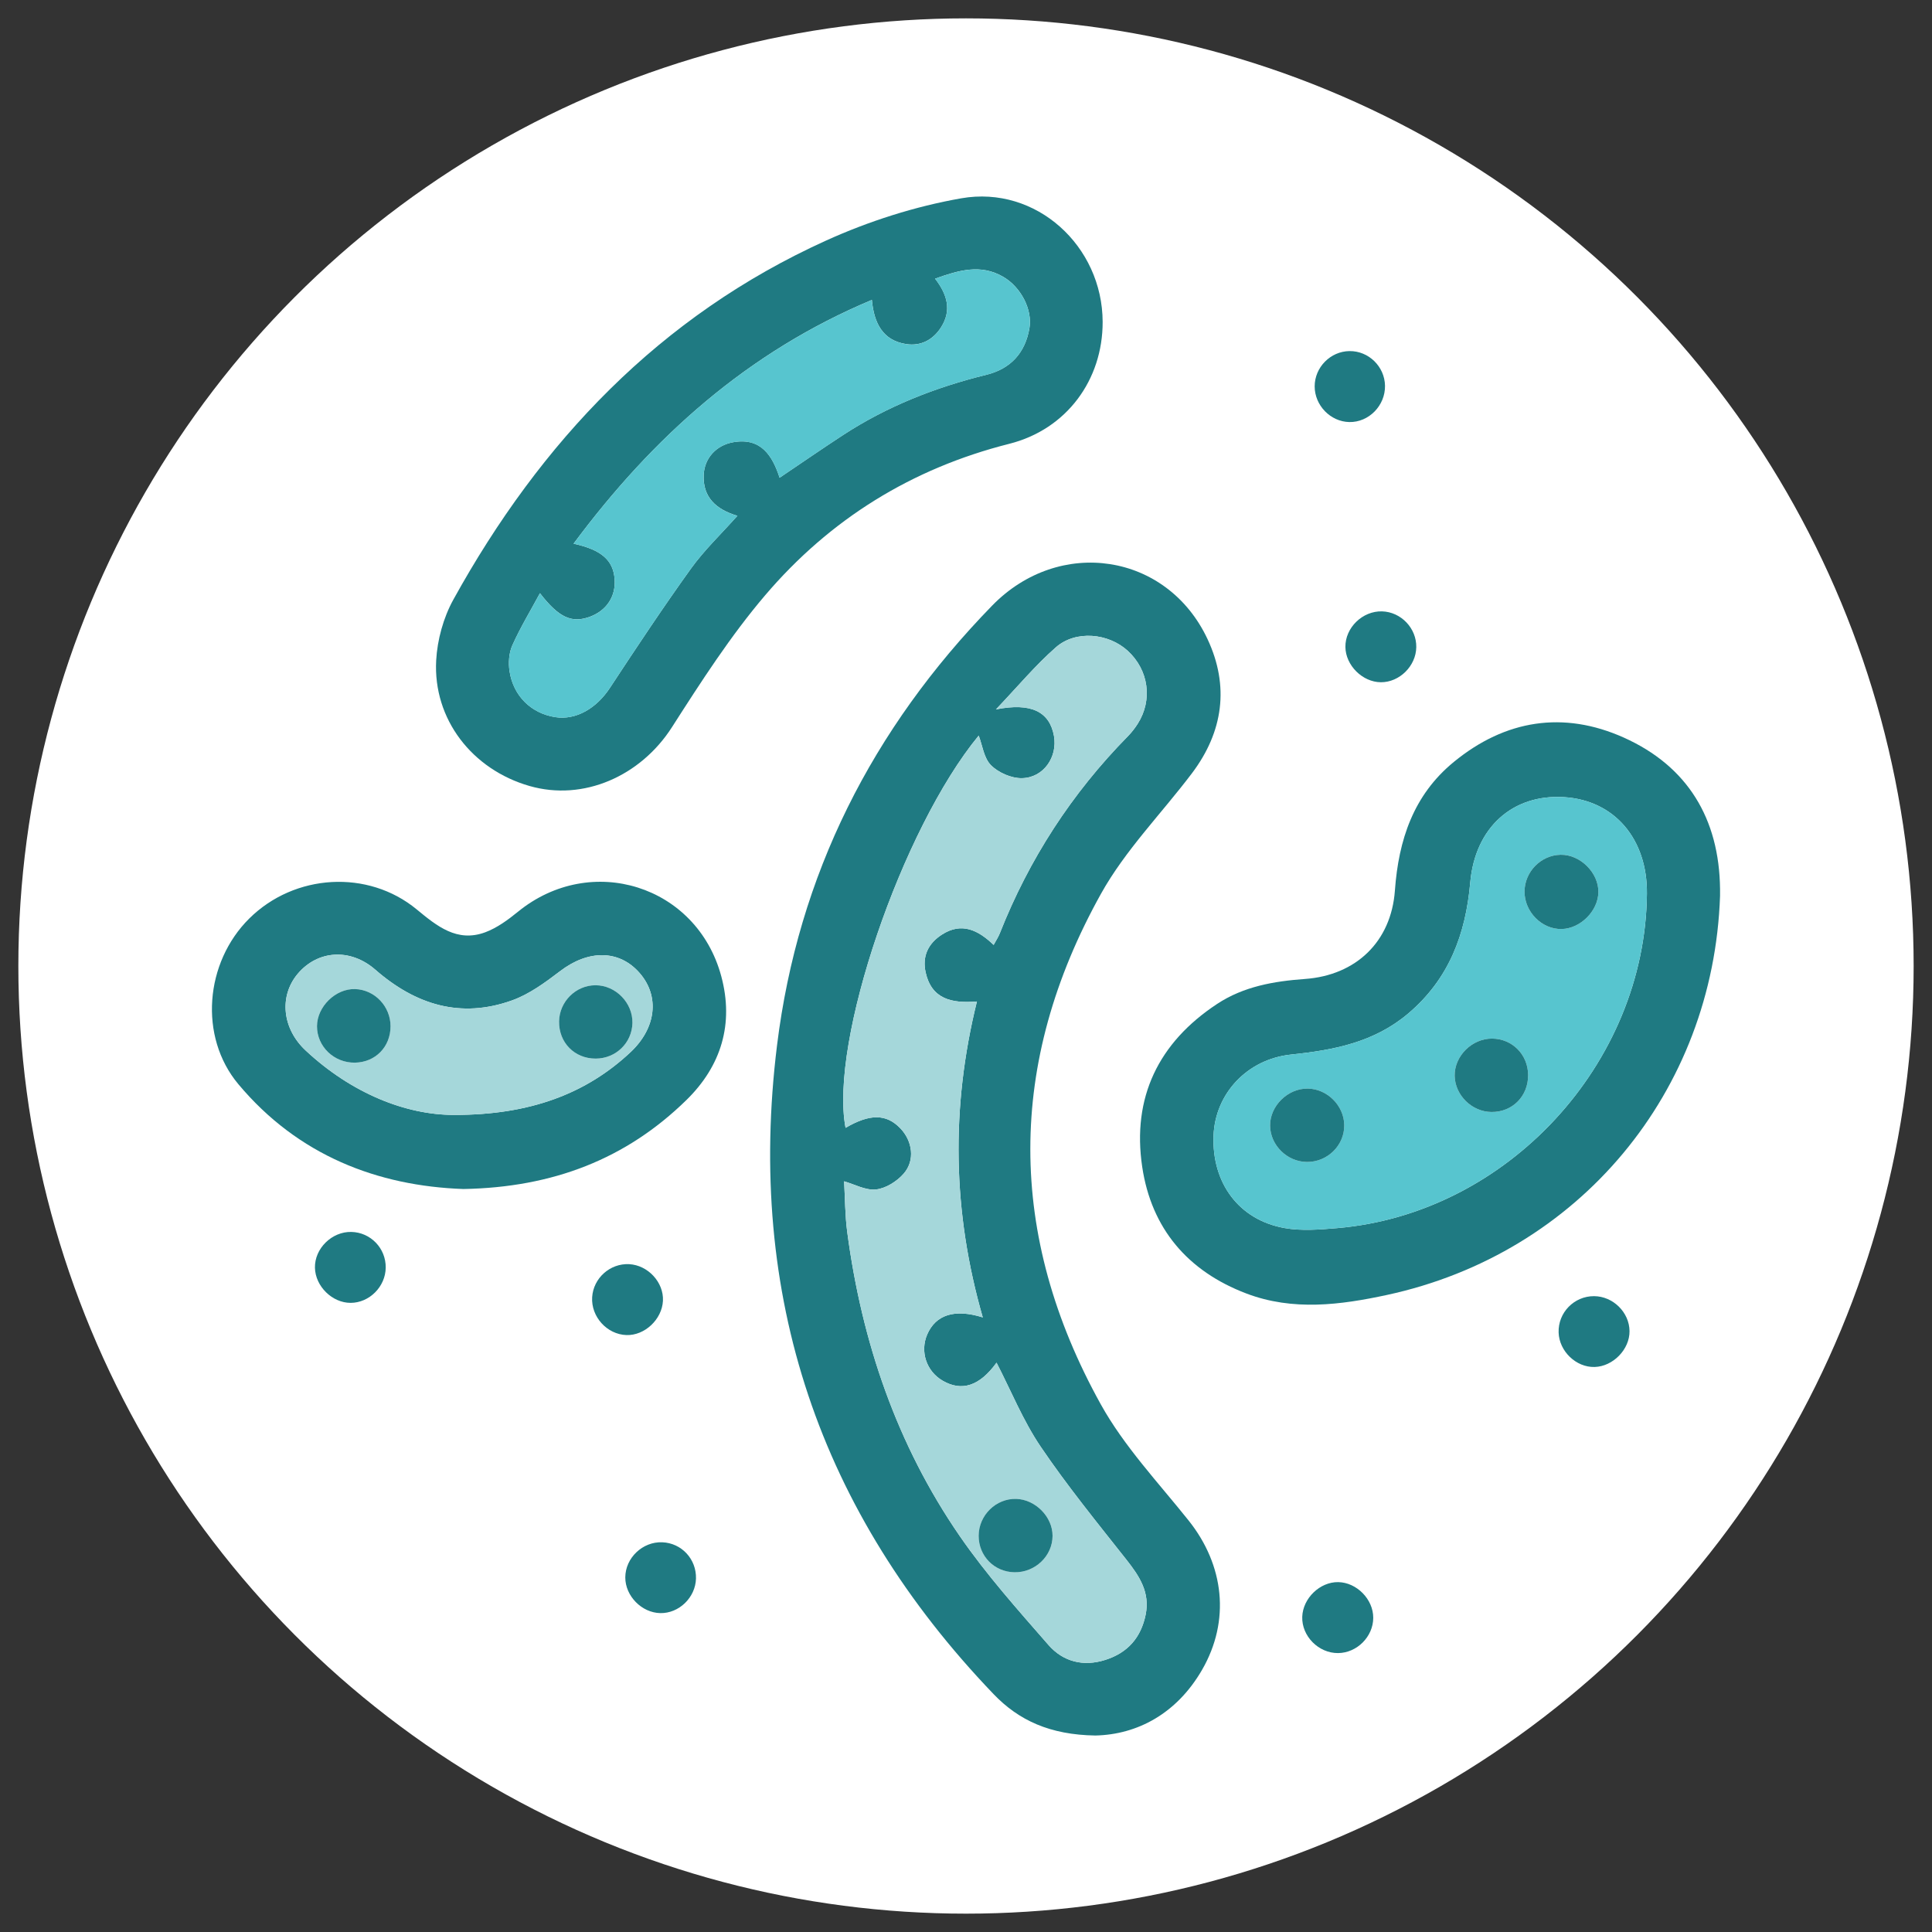 <?xml version="1.0" encoding="utf-8"?>
<!-- Generator: Adobe Illustrator 16.0.0, SVG Export Plug-In . SVG Version: 6.00 Build 0)  -->
<!DOCTYPE svg PUBLIC "-//W3C//DTD SVG 1.1//EN" "http://www.w3.org/Graphics/SVG/1.1/DTD/svg11.dtd">
<svg version="1.1" id="Layer_1" xmlns="http://www.w3.org/2000/svg" xmlns:xlink="http://www.w3.org/1999/xlink" x="0px" y="0px"
	 width="180px" height="180.002px" viewBox="0 0 180 180.002" enable-background="new 0 0 180 180.002" xml:space="preserve">
<rect x="0" y="0" width="180" height="180.002" fill="#333333" stroke="none"/>
<g>
	<g>
		<circle fill="#FFFFFF" cx="90" cy="90.001" r="88.29"/>
	</g>
</g>
<g id="eflLtH.tif">
	<g>
		<path fill-rule="evenodd" clip-rule="evenodd" fill="#1F7A82" d="M102.054,161.694c-4.225-0.064-7.139-1.408-9.49-3.863
			c-16.251-16.957-23.045-37.139-20.171-60.434c1.963-15.905,8.883-29.513,20.041-40.972c6.271-6.439,16.299-4.915,20.068,3.118
			c2.051,4.37,1.467,8.633-1.453,12.502c-2.828,3.743-6.213,7.166-8.471,11.221c-8.781,15.765-8.773,31.799-0.018,47.577
			c2.172,3.914,5.355,7.281,8.178,10.816c3.32,4.16,3.91,9.334,1.246,13.932C109.628,159.655,105.962,161.608,102.054,161.694z
			 M91.563,122.739c-2.82-9.814-2.994-19.52-0.545-29.434c-2.359,0.198-4.221-0.229-4.775-2.697
			c-0.344-1.527,0.244-2.721,1.521-3.539c1.826-1.172,3.363-0.426,4.811,0.966c0.219-0.406,0.432-0.722,0.568-1.066
			c2.738-6.933,6.709-13.06,11.938-18.373c0.346-0.352,0.656-0.753,0.922-1.171c1.406-2.22,1.018-4.996-0.926-6.784
			c-1.805-1.66-4.855-1.957-6.709-0.329c-1.914,1.682-3.562,3.664-5.578,5.782c3.287-0.66,4.996,0.22,5.404,2.462
			c0.355,1.962-0.959,3.904-2.984,3.944c-0.975,0.019-2.189-0.513-2.881-1.206c-0.668-0.669-0.803-1.867-1.145-2.761
			c-7.16,8.682-13.931,28.534-12.405,36.545c2.264-1.325,3.797-1.312,5.1,0.041c1.139,1.182,1.398,2.986,0.316,4.225
			c-0.627,0.721-1.662,1.373-2.579,1.475c-0.962,0.105-2.001-0.484-2.973-0.76c0.091,1.541,0.083,3.15,0.293,4.732
			c1.358,10.227,4.612,19.797,10.483,28.32c2.469,3.582,5.396,6.861,8.266,10.148c1.35,1.547,3.234,2.049,5.301,1.387
			c2.09-0.666,3.32-2.078,3.754-4.221c0.416-2.066-0.582-3.576-1.787-5.104c-2.736-3.465-5.531-6.896-8.002-10.547
			c-1.639-2.422-2.754-5.201-4.105-7.818c-1.572,2.17-3.232,2.725-5.031,1.674c-1.508-0.881-2.115-2.715-1.428-4.305
			C87.179,122.502,88.921,121.911,91.563,122.739z"/>
		<path fill-rule="evenodd" clip-rule="evenodd" fill="#1F7A82" d="M102.731,29.994c0.012,5.373-3.33,9.998-8.697,11.354
			c-9.111,2.301-16.713,7.034-22.74,14.104c-3.242,3.805-5.98,8.069-8.686,12.293c-2.924,4.567-8.252,6.926-13.271,5.485
			c-5.354-1.535-8.994-6.229-8.699-11.697c0.104-1.92,0.67-3.982,1.598-5.664c8.126-14.712,19.238-26.444,34.736-33.46
			c3.982-1.804,8.289-3.18,12.589-3.934C96.546,17.251,102.716,22.93,102.731,29.994z M53.439,50.653
			c2.624,0.571,3.705,1.561,3.826,3.323c0.111,1.589-0.749,2.898-2.277,3.474c-1.707,0.64-2.912,0.108-4.682-2.183
			c-0.898,1.663-1.838,3.214-2.572,4.856c-0.318,0.708-0.382,1.636-0.26,2.418c0.359,2.323,2.036,3.926,4.254,4.271
			c1.932,0.302,3.839-0.811,5.097-2.726c2.456-3.737,4.931-7.469,7.54-11.1c1.242-1.729,2.813-3.221,4.335-4.931
			c-2.006-0.595-3.23-1.744-3.14-3.807c0.069-1.578,1.184-2.787,2.793-3.057c2.533-0.426,3.609,1.238,4.28,3.317
			c2.046-1.378,3.95-2.693,5.888-3.96c4.113-2.689,8.613-4.462,13.375-5.631c2.262-0.556,3.625-2.045,4.014-4.35
			c0.291-1.727-0.793-3.804-2.412-4.759c-2.137-1.262-4.203-0.615-6.379,0.153c1.143,1.479,1.562,2.956,0.557,4.533
			c-0.744,1.169-1.883,1.772-3.246,1.563c-2.196-0.338-3.005-1.963-3.2-4.115C69.665,32.793,60.849,40.692,53.439,50.653z"/>
		<path fill-rule="evenodd" clip-rule="evenodd" fill="#1F7A82" d="M160.253,83.479c-0.623,18.239-13.115,33.298-31.027,37.167
			c-4.324,0.934-8.762,1.516-13.098-0.131c-5.469-2.076-8.855-6.055-9.711-11.801c-0.963-6.452,1.508-11.572,6.975-15.177
			c2.477-1.634,5.299-2.12,8.195-2.329c4.748-0.34,8.029-3.475,8.373-8.24c0.342-4.715,1.723-8.895,5.49-11.981
			c4.803-3.937,10.223-4.78,15.828-2.271c5.939,2.662,8.9,7.541,8.975,14.099C160.255,83.038,160.253,83.258,160.253,83.479z
			 M153.44,83.267c0.049-5.12-3.039-8.717-7.734-9c-4.764-0.29-8.273,2.812-8.727,7.957c-0.424,4.818-1.979,8.986-5.783,12.207
			c-3.176,2.688-6.941,3.407-10.896,3.818c-4.102,0.425-7.09,3.643-7.236,7.559c-0.166,4.418,2.361,7.844,6.605,8.605
			c1.596,0.285,3.297,0.146,4.934,0.006C140.401,113.067,153.288,99.126,153.44,83.267z"/>
		<path fill-rule="evenodd" clip-rule="evenodd" fill="#1F7A82" d="M43.173,110.778c-7.973-0.281-15.395-3.109-20.969-9.771
			c-3.699-4.423-3.117-11.337,1.025-15.437c4.225-4.181,11.057-4.582,15.588-0.848c1.887,1.555,3.765,3.11,6.393,2.136
			c1.104-0.411,2.125-1.162,3.053-1.918c6.802-5.535,16.65-2.461,18.934,6.007c1.195,4.43,0.005,8.363-3.248,11.543
			C58.347,107.967,51.539,110.629,43.173,110.778z M42.294,103.874c7.129,0.018,12.367-2.014,16.453-5.848
			c2.388-2.241,2.732-5.189,0.86-7.356c-1.899-2.197-4.776-2.207-7.407-0.203c-1.393,1.061-2.873,2.156-4.493,2.737
			c-4.776,1.715-8.974,0.423-12.735-2.856c-2.357-2.055-5.396-1.807-7.238,0.383c-1.747,2.082-1.445,5.096,0.737,7.135
			C32.746,101.857,37.805,103.879,42.294,103.874z"/>
		<path fill-rule="evenodd" clip-rule="evenodd" fill="#1F7A82" d="M128.651,63.563c-1.713-0.011-3.285-1.575-3.303-3.288
			c-0.021-1.796,1.596-3.366,3.412-3.315c1.768,0.05,3.223,1.572,3.191,3.341C131.923,62.053,130.384,63.574,128.651,63.563z"/>
		<path fill-rule="evenodd" clip-rule="evenodd" fill="#1F7A82" d="M58.62,117.78c1.754,0.092,3.233,1.699,3.145,3.416
			c-0.09,1.734-1.703,3.246-3.403,3.189c-1.812-0.061-3.305-1.709-3.192-3.529C55.281,119.079,56.843,117.686,58.62,117.78z"/>
		<path fill-rule="evenodd" clip-rule="evenodd" fill="#1F7A82" d="M151.819,124.016c0.018,1.701-1.535,3.295-3.252,3.342
			c-1.721,0.049-3.297-1.461-3.354-3.209c-0.061-1.854,1.445-3.398,3.303-3.389C150.284,120.77,151.804,122.266,151.819,124.016z"/>
		<path fill-rule="evenodd" clip-rule="evenodd" fill="#1F7A82" d="M61.517,150.29c-1.734-0.035-3.264-1.598-3.26-3.326
			c0.006-1.818,1.617-3.35,3.449-3.273c1.797,0.072,3.184,1.566,3.137,3.379C64.797,148.836,63.258,150.327,61.517,150.29z"/>
		<path fill-rule="evenodd" clip-rule="evenodd" fill="#1F7A82" d="M127.942,150.727c-0.004,1.754-1.51,3.268-3.271,3.287
			c-1.82,0.02-3.404-1.582-3.344-3.381c0.059-1.73,1.652-3.262,3.357-3.23C126.409,147.436,127.946,149.006,127.942,150.727z"/>
		<path fill-rule="evenodd" clip-rule="evenodd" fill="#1F7A82" d="M32.667,121.385c-1.715,0.002-3.287-1.543-3.324-3.271
			c-0.039-1.791,1.574-3.379,3.393-3.338c1.794,0.041,3.22,1.52,3.201,3.324C35.918,119.872,34.416,121.381,32.667,121.385z"/>
		<path fill-rule="evenodd" clip-rule="evenodd" fill="#1F7A82" d="M125.733,32.71c1.781-0.018,3.271,1.437,3.305,3.224
			c0.033,1.851-1.51,3.425-3.324,3.388c-1.758-0.034-3.23-1.553-3.229-3.326C122.487,34.216,123.96,32.727,125.733,32.71z"/>
		<path fill-rule="evenodd" clip-rule="evenodd" fill="#A5D7DA" d="M91.563,122.739c-2.643-0.828-4.385-0.236-5.176,1.588
			c-0.688,1.59-0.08,3.424,1.428,4.305c1.799,1.051,3.459,0.496,5.031-1.674c1.352,2.617,2.467,5.396,4.105,7.818
			c2.471,3.65,5.266,7.082,8.002,10.547c1.205,1.527,2.203,3.037,1.787,5.104c-0.434,2.143-1.664,3.555-3.754,4.221
			c-2.066,0.662-3.951,0.16-5.301-1.387c-2.869-3.287-5.797-6.566-8.266-10.148c-5.871-8.523-9.125-18.094-10.483-28.32
			c-0.21-1.582-0.202-3.191-0.293-4.732c0.972,0.275,2.011,0.865,2.973,0.76c0.917-0.102,1.952-0.754,2.579-1.475
			c1.082-1.238,0.822-3.043-0.316-4.225c-1.303-1.354-2.836-1.366-5.1-0.041c-1.526-8.012,5.245-27.864,12.405-36.545
			c0.342,0.894,0.477,2.092,1.145,2.761c0.691,0.693,1.906,1.225,2.881,1.206c2.025-0.04,3.34-1.982,2.984-3.944
			c-0.408-2.242-2.117-3.122-5.404-2.462c2.016-2.118,3.664-4.101,5.578-5.782c1.854-1.628,4.904-1.331,6.709,0.329
			c1.943,1.788,2.332,4.564,0.926,6.784c-0.266,0.418-0.576,0.819-0.922,1.171c-5.229,5.313-9.199,11.44-11.938,18.373
			c-0.137,0.345-0.35,0.66-0.568,1.066c-1.447-1.392-2.984-2.138-4.811-0.966c-1.277,0.817-1.865,2.012-1.521,3.539
			c0.555,2.468,2.416,2.896,4.775,2.697C88.569,103.219,88.743,112.924,91.563,122.739z M94.509,146.485
			c1.926,0.035,3.549-1.512,3.555-3.389c0.008-1.766-1.584-3.391-3.379-3.447c-1.887-0.061-3.5,1.523-3.506,3.436
			C91.175,144.965,92.63,146.452,94.509,146.485z"/>
		<path fill-rule="evenodd" clip-rule="evenodd" fill="#57C5CF" d="M53.439,50.653c7.41-9.961,16.226-17.86,27.79-22.706
			c0.194,2.152,1.004,3.777,3.2,4.115c1.363,0.209,2.502-0.395,3.246-1.563c1.006-1.577,0.586-3.054-0.557-4.533
			c2.176-0.769,4.242-1.415,6.379-0.153c1.619,0.955,2.703,3.032,2.412,4.759c-0.389,2.305-1.752,3.794-4.014,4.35
			c-4.762,1.169-9.262,2.941-13.375,5.631c-1.938,1.267-3.842,2.582-5.888,3.96c-0.671-2.079-1.747-3.743-4.28-3.317
			c-1.609,0.27-2.724,1.479-2.793,3.057c-0.091,2.062,1.134,3.212,3.14,3.807c-1.521,1.71-3.093,3.202-4.335,4.931
			c-2.609,3.631-5.084,7.362-7.54,11.1c-1.258,1.915-3.165,3.027-5.097,2.726c-2.218-0.346-3.895-1.948-4.254-4.271
			c-0.122-0.782-0.059-1.71,0.26-2.418c0.734-1.643,1.674-3.193,2.572-4.856c1.77,2.291,2.975,2.822,4.682,2.183
			c1.528-0.575,2.389-1.885,2.277-3.474C57.144,52.214,56.063,51.225,53.439,50.653z"/>
		<g>
			<path fill-rule="evenodd" clip-rule="evenodd" fill="#57C5CF" d="M153.44,83.267c-0.152,15.86-13.039,29.8-28.838,31.152
				c-1.637,0.141-3.338,0.279-4.934-0.006c-4.244-0.762-6.771-4.188-6.605-8.605c0.146-3.916,3.135-7.134,7.236-7.559
				c3.955-0.411,7.721-1.13,10.896-3.818c3.805-3.221,5.359-7.388,5.783-12.207c0.453-5.146,3.963-8.247,8.727-7.957
				C150.401,74.55,153.489,78.146,153.44,83.267z M121.751,108.258c1.924,0.02,3.518-1.549,3.49-3.441
				c-0.025-1.813-1.588-3.373-3.402-3.396c-1.867-0.024-3.535,1.627-3.508,3.473C118.358,106.704,119.919,108.239,121.751,108.258z
				 M142.372,100.142c-0.021-1.893-1.477-3.361-3.35-3.378c-1.879-0.015-3.525,1.621-3.494,3.472
				c0.033,1.804,1.604,3.349,3.424,3.366C140.913,103.621,142.392,102.125,142.372,100.142z M142.038,83.054
				c-0.016,1.893,1.611,3.541,3.457,3.501c1.752-0.038,3.396-1.685,3.422-3.431c0.029-1.812-1.693-3.521-3.516-3.487
				C143.571,79.669,142.052,81.21,142.038,83.054z"/>
		</g>
		<path fill-rule="evenodd" clip-rule="evenodd" fill="#A5D7DA" d="M42.294,103.874c-4.489,0.006-9.549-2.017-13.823-6.008
			c-2.183-2.039-2.484-5.053-0.737-7.135c1.842-2.19,4.881-2.438,7.238-0.383c3.762,3.279,7.959,4.571,12.735,2.856
			c1.62-0.581,3.101-1.677,4.493-2.737c2.631-2.003,5.508-1.994,7.407,0.203c1.872,2.167,1.527,5.115-0.86,7.356
			C54.662,101.86,49.423,103.891,42.294,103.874z M36.386,95.619c0.003-1.855-1.478-3.411-3.302-3.47
			c-1.812-0.06-3.544,1.63-3.551,3.458c-0.005,1.896,1.589,3.427,3.535,3.396C34.974,98.974,36.385,97.535,36.386,95.619z
			 M55.496,98.627c1.882-0.004,3.387-1.462,3.426-3.318c0.039-1.879-1.565-3.517-3.443-3.516c-1.828,0.001-3.359,1.521-3.391,3.365
			C52.054,97.132,53.527,98.631,55.496,98.627z"/>
		<path fill-rule="evenodd" clip-rule="evenodd" fill="#1F7A82" d="M94.509,146.485c-1.879-0.033-3.334-1.52-3.33-3.4
			c0.006-1.912,1.619-3.496,3.506-3.436c1.795,0.057,3.387,1.682,3.379,3.447C98.058,144.973,96.435,146.52,94.509,146.485z"/>
		<path fill-rule="evenodd" clip-rule="evenodd" fill="#1F7A82" d="M121.751,108.258c-1.832-0.02-3.393-1.555-3.42-3.365
			c-0.027-1.846,1.641-3.497,3.508-3.473c1.814,0.023,3.377,1.583,3.402,3.396C125.269,106.709,123.675,108.278,121.751,108.258z"/>
		<path fill-rule="evenodd" clip-rule="evenodd" fill="#1F7A82" d="M142.372,100.142c0.02,1.982-1.459,3.479-3.42,3.46
			c-1.82-0.018-3.391-1.562-3.424-3.366c-0.031-1.851,1.615-3.486,3.494-3.472C140.896,96.781,142.351,98.25,142.372,100.142z"/>
		<path fill-rule="evenodd" clip-rule="evenodd" fill="#1F7A82" d="M142.038,83.054c0.014-1.844,1.533-3.385,3.363-3.417
			c1.822-0.033,3.545,1.675,3.516,3.487c-0.025,1.746-1.67,3.393-3.422,3.431C143.649,86.595,142.022,84.946,142.038,83.054z"/>
		<path fill-rule="evenodd" clip-rule="evenodd" fill="#1F7A82" d="M36.386,95.619c-0.001,1.916-1.412,3.355-3.317,3.385
			c-1.946,0.03-3.54-1.501-3.535-3.396c0.007-1.828,1.739-3.518,3.551-3.458C34.909,92.208,36.389,93.763,36.386,95.619z"/>
		<path fill-rule="evenodd" clip-rule="evenodd" fill="#1F7A82" d="M55.496,98.627c-1.969,0.004-3.441-1.495-3.408-3.469
			c0.031-1.844,1.562-3.364,3.391-3.365c1.878-0.001,3.482,1.637,3.443,3.516C58.882,97.166,57.377,98.624,55.496,98.627z"/>
	</g>
</g>
</svg>
